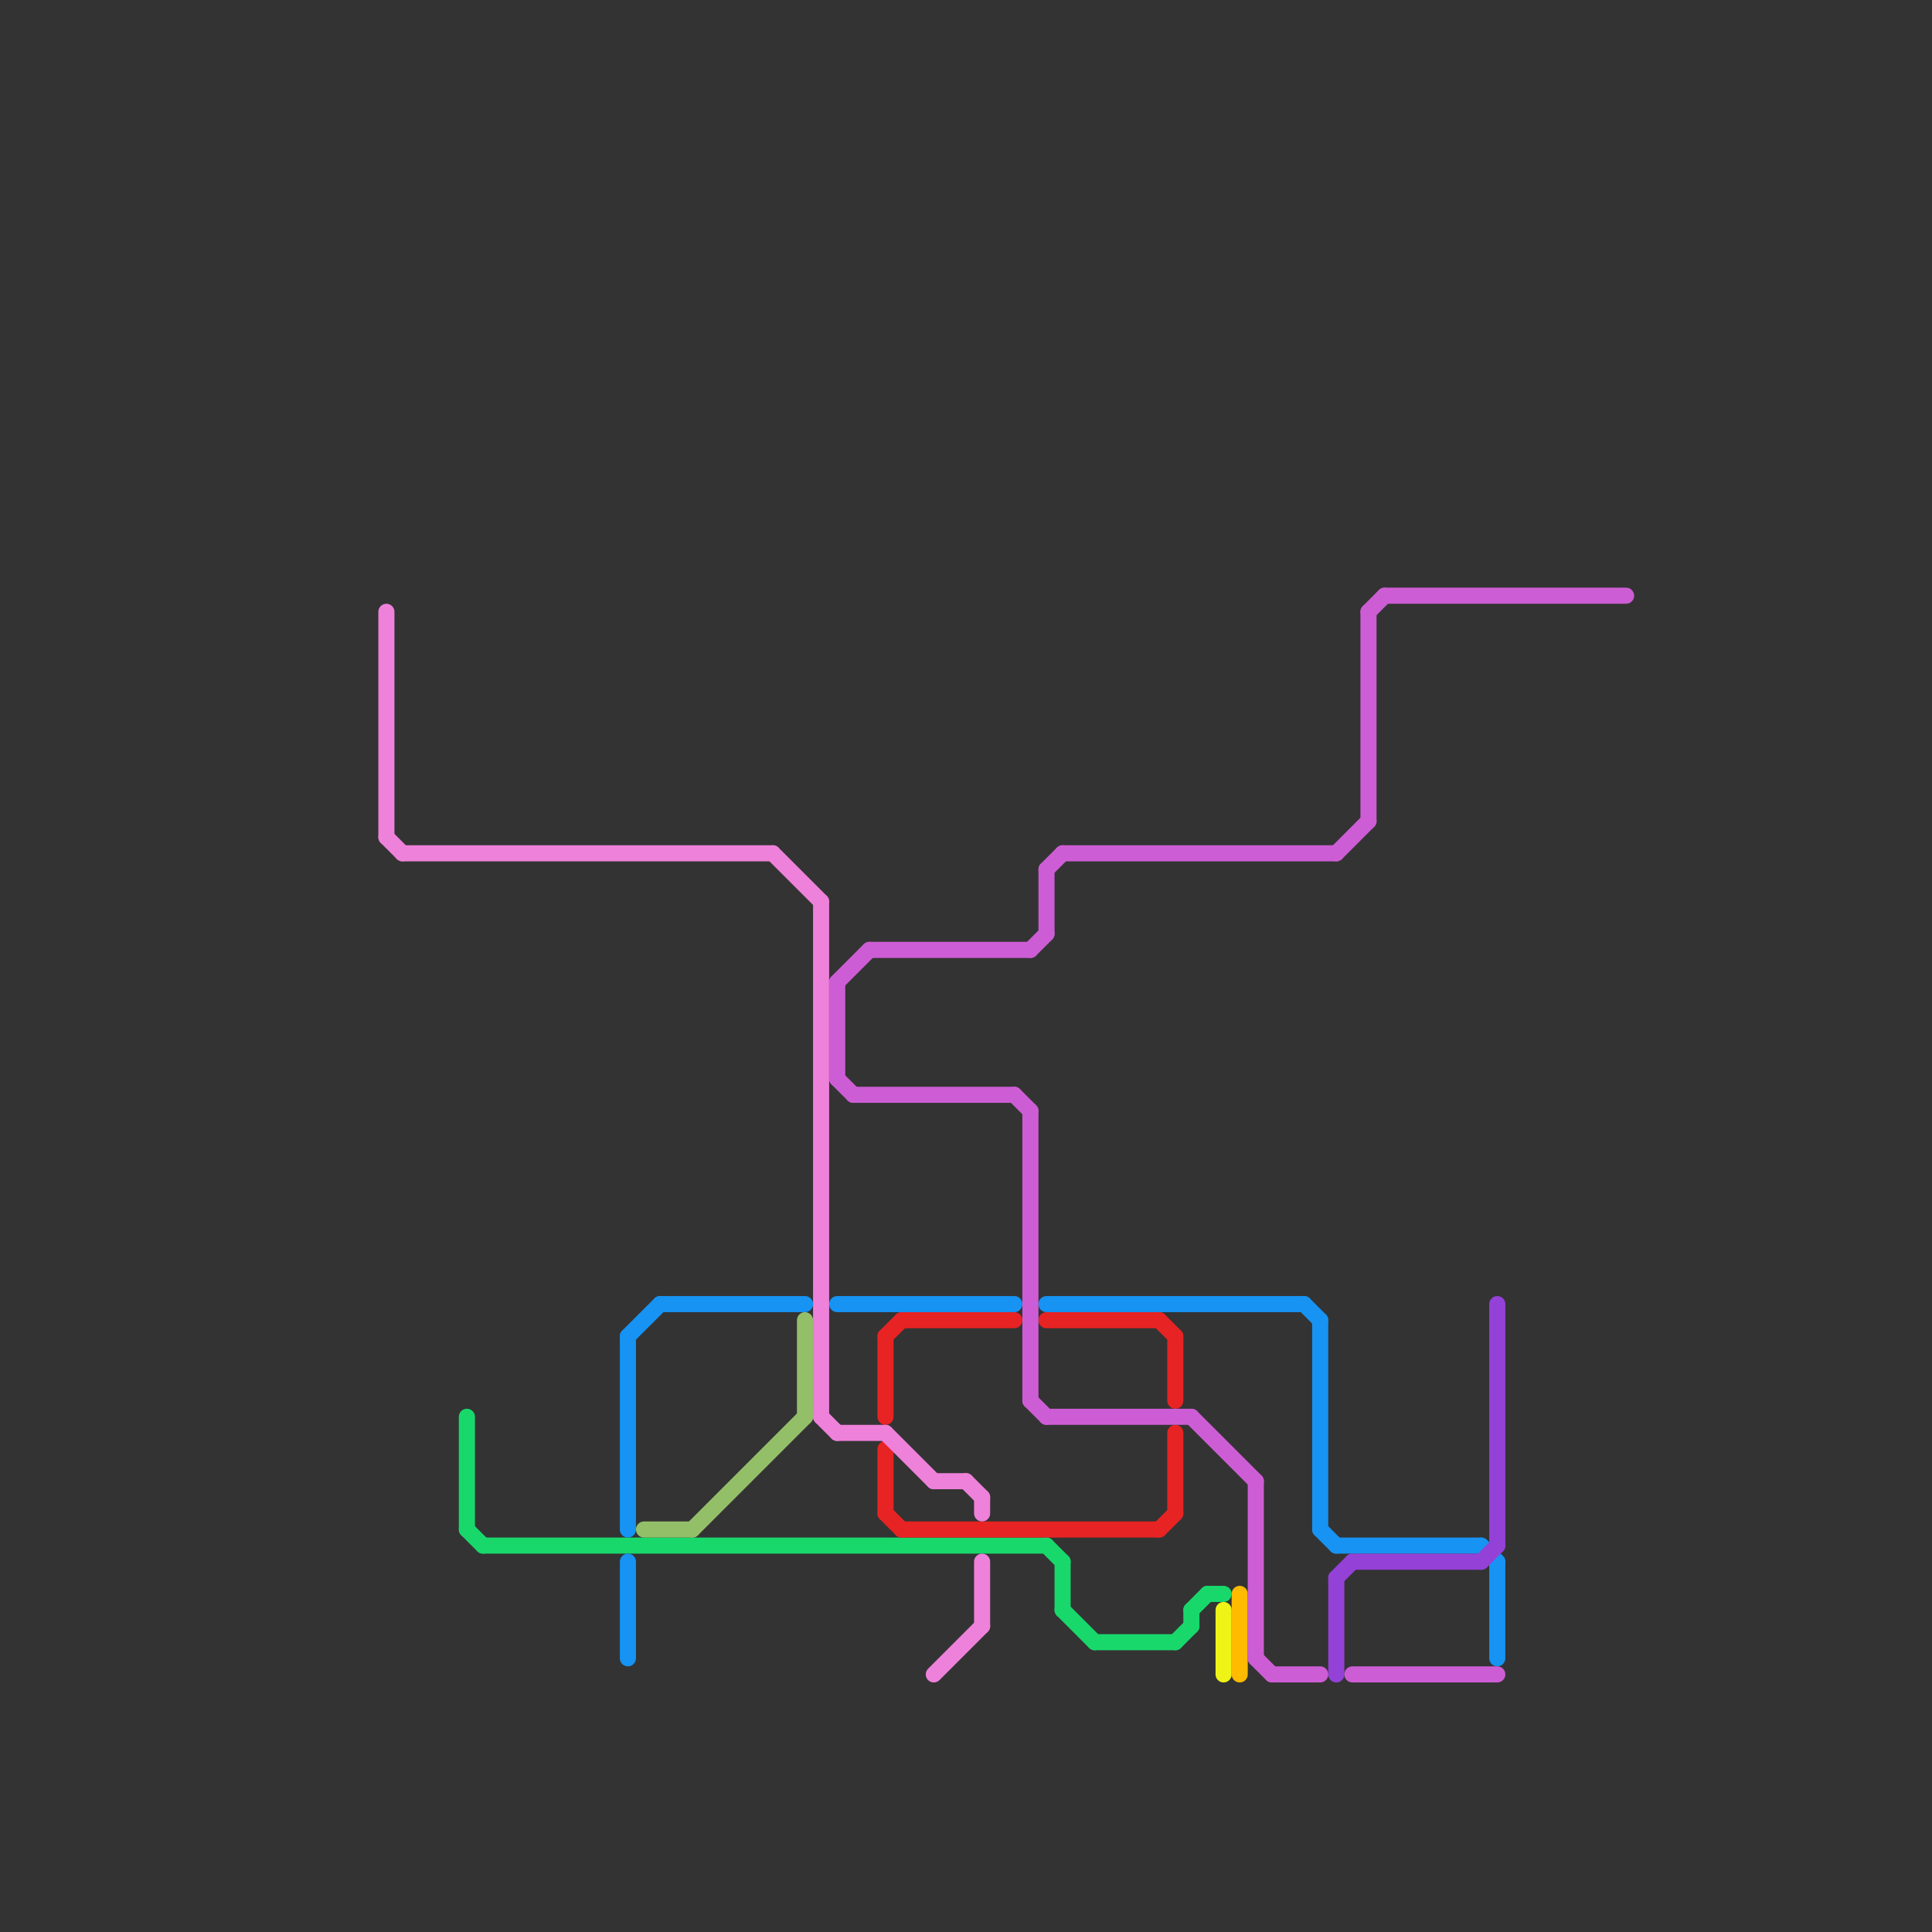 
<svg version="1.1" xmlns="http://www.w3.org/2000/svg" viewBox="0 0 120 120">
<rect x="0" y="0" width="120" height="120" fill="#333333" stroke="none"/>
<style>text { font: 1px Helvetica; font-weight: 600; white-space: pre; dominant-baseline: central; } line { stroke-width: 1; fill: none; stroke-linecap: round; stroke-linejoin: round; } .c0 { stroke: #18d86b } .c1 { stroke: #e72323 } .c2 { stroke: #1693f3 } .c3 { stroke: #eff316 } .c4 { stroke: #ffbb00 } .c5 { stroke: #9441d8 } .c6 { stroke: #ee81da } .c7 { stroke: #cd5dd5 } .c8 { stroke: #94bf69 }</style><defs><g id="ct-xf"><circle r="0.5" fill="#fff" stroke="#000" stroke-width="0.2"/></g><g id="ct"><circle r="0.5" fill="#fff" stroke="#000" stroke-width="0.1"/></g></defs><line class="c0" x1="74" y1="100" x2="75" y2="99"/><line class="c0" x1="75" y1="99" x2="76" y2="99"/><line class="c0" x1="29" y1="95" x2="30" y2="96"/><line class="c0" x1="74" y1="100" x2="74" y2="101"/><line class="c0" x1="65" y1="96" x2="66" y2="97"/><line class="c0" x1="66" y1="97" x2="66" y2="100"/><line class="c0" x1="30" y1="96" x2="65" y2="96"/><line class="c0" x1="66" y1="100" x2="68" y2="102"/><line class="c0" x1="29" y1="88" x2="29" y2="95"/><line class="c0" x1="73" y1="102" x2="74" y2="101"/><line class="c0" x1="68" y1="102" x2="73" y2="102"/><line class="c1" x1="55" y1="83" x2="55" y2="88"/><line class="c1" x1="55" y1="83" x2="56" y2="82"/><line class="c1" x1="55" y1="90" x2="55" y2="94"/><line class="c1" x1="73" y1="89" x2="73" y2="94"/><line class="c1" x1="56" y1="82" x2="63" y2="82"/><line class="c1" x1="72" y1="95" x2="73" y2="94"/><line class="c1" x1="65" y1="82" x2="72" y2="82"/><line class="c1" x1="73" y1="83" x2="73" y2="87"/><line class="c1" x1="56" y1="95" x2="72" y2="95"/><line class="c1" x1="72" y1="82" x2="73" y2="83"/><line class="c1" x1="55" y1="94" x2="56" y2="95"/><line class="c2" x1="82" y1="82" x2="82" y2="95"/><line class="c2" x1="52" y1="81" x2="63" y2="81"/><line class="c2" x1="41" y1="81" x2="50" y2="81"/><line class="c2" x1="82" y1="95" x2="83" y2="96"/><line class="c2" x1="39" y1="97" x2="39" y2="103"/><line class="c2" x1="92" y1="96" x2="93" y2="97"/><line class="c2" x1="93" y1="97" x2="93" y2="103"/><line class="c2" x1="81" y1="81" x2="82" y2="82"/><line class="c2" x1="65" y1="81" x2="81" y2="81"/><line class="c2" x1="39" y1="83" x2="39" y2="95"/><line class="c2" x1="83" y1="96" x2="92" y2="96"/><line class="c2" x1="39" y1="83" x2="41" y2="81"/><line class="c3" x1="76" y1="100" x2="76" y2="104"/><line class="c4" x1="77" y1="99" x2="77" y2="104"/><line class="c5" x1="93" y1="81" x2="93" y2="96"/><line class="c5" x1="83" y1="98" x2="84" y2="97"/><line class="c5" x1="84" y1="97" x2="92" y2="97"/><line class="c5" x1="83" y1="98" x2="83" y2="104"/><line class="c5" x1="92" y1="97" x2="93" y2="96"/><line class="c6" x1="58" y1="92" x2="60" y2="92"/><line class="c6" x1="61" y1="93" x2="61" y2="94"/><line class="c6" x1="58" y1="104" x2="61" y2="101"/><line class="c6" x1="48" y1="53" x2="51" y2="56"/><line class="c6" x1="51" y1="56" x2="51" y2="88"/><line class="c6" x1="24" y1="38" x2="24" y2="52"/><line class="c6" x1="61" y1="97" x2="61" y2="101"/><line class="c6" x1="24" y1="52" x2="25" y2="53"/><line class="c6" x1="25" y1="53" x2="48" y2="53"/><line class="c6" x1="52" y1="89" x2="55" y2="89"/><line class="c6" x1="51" y1="88" x2="52" y2="89"/><line class="c6" x1="60" y1="92" x2="61" y2="93"/><line class="c6" x1="55" y1="89" x2="58" y2="92"/><line class="c7" x1="83" y1="53" x2="85" y2="51"/><line class="c7" x1="53" y1="68" x2="63" y2="68"/><line class="c7" x1="52" y1="61" x2="54" y2="59"/><line class="c7" x1="85" y1="38" x2="86" y2="37"/><line class="c7" x1="63" y1="68" x2="64" y2="69"/><line class="c7" x1="52" y1="67" x2="53" y2="68"/><line class="c7" x1="64" y1="59" x2="65" y2="58"/><line class="c7" x1="84" y1="104" x2="93" y2="104"/><line class="c7" x1="86" y1="37" x2="101" y2="37"/><line class="c7" x1="64" y1="87" x2="65" y2="88"/><line class="c7" x1="54" y1="59" x2="64" y2="59"/><line class="c7" x1="52" y1="61" x2="52" y2="67"/><line class="c7" x1="78" y1="92" x2="78" y2="103"/><line class="c7" x1="64" y1="69" x2="64" y2="87"/><line class="c7" x1="65" y1="54" x2="65" y2="58"/><line class="c7" x1="74" y1="88" x2="78" y2="92"/><line class="c7" x1="66" y1="53" x2="83" y2="53"/><line class="c7" x1="65" y1="88" x2="74" y2="88"/><line class="c7" x1="78" y1="103" x2="79" y2="104"/><line class="c7" x1="79" y1="104" x2="82" y2="104"/><line class="c7" x1="65" y1="54" x2="66" y2="53"/><line class="c7" x1="85" y1="38" x2="85" y2="51"/><line class="c8" x1="43" y1="95" x2="50" y2="88"/><line class="c8" x1="50" y1="82" x2="50" y2="88"/><line class="c8" x1="40" y1="95" x2="43" y2="95"/>
</svg>
